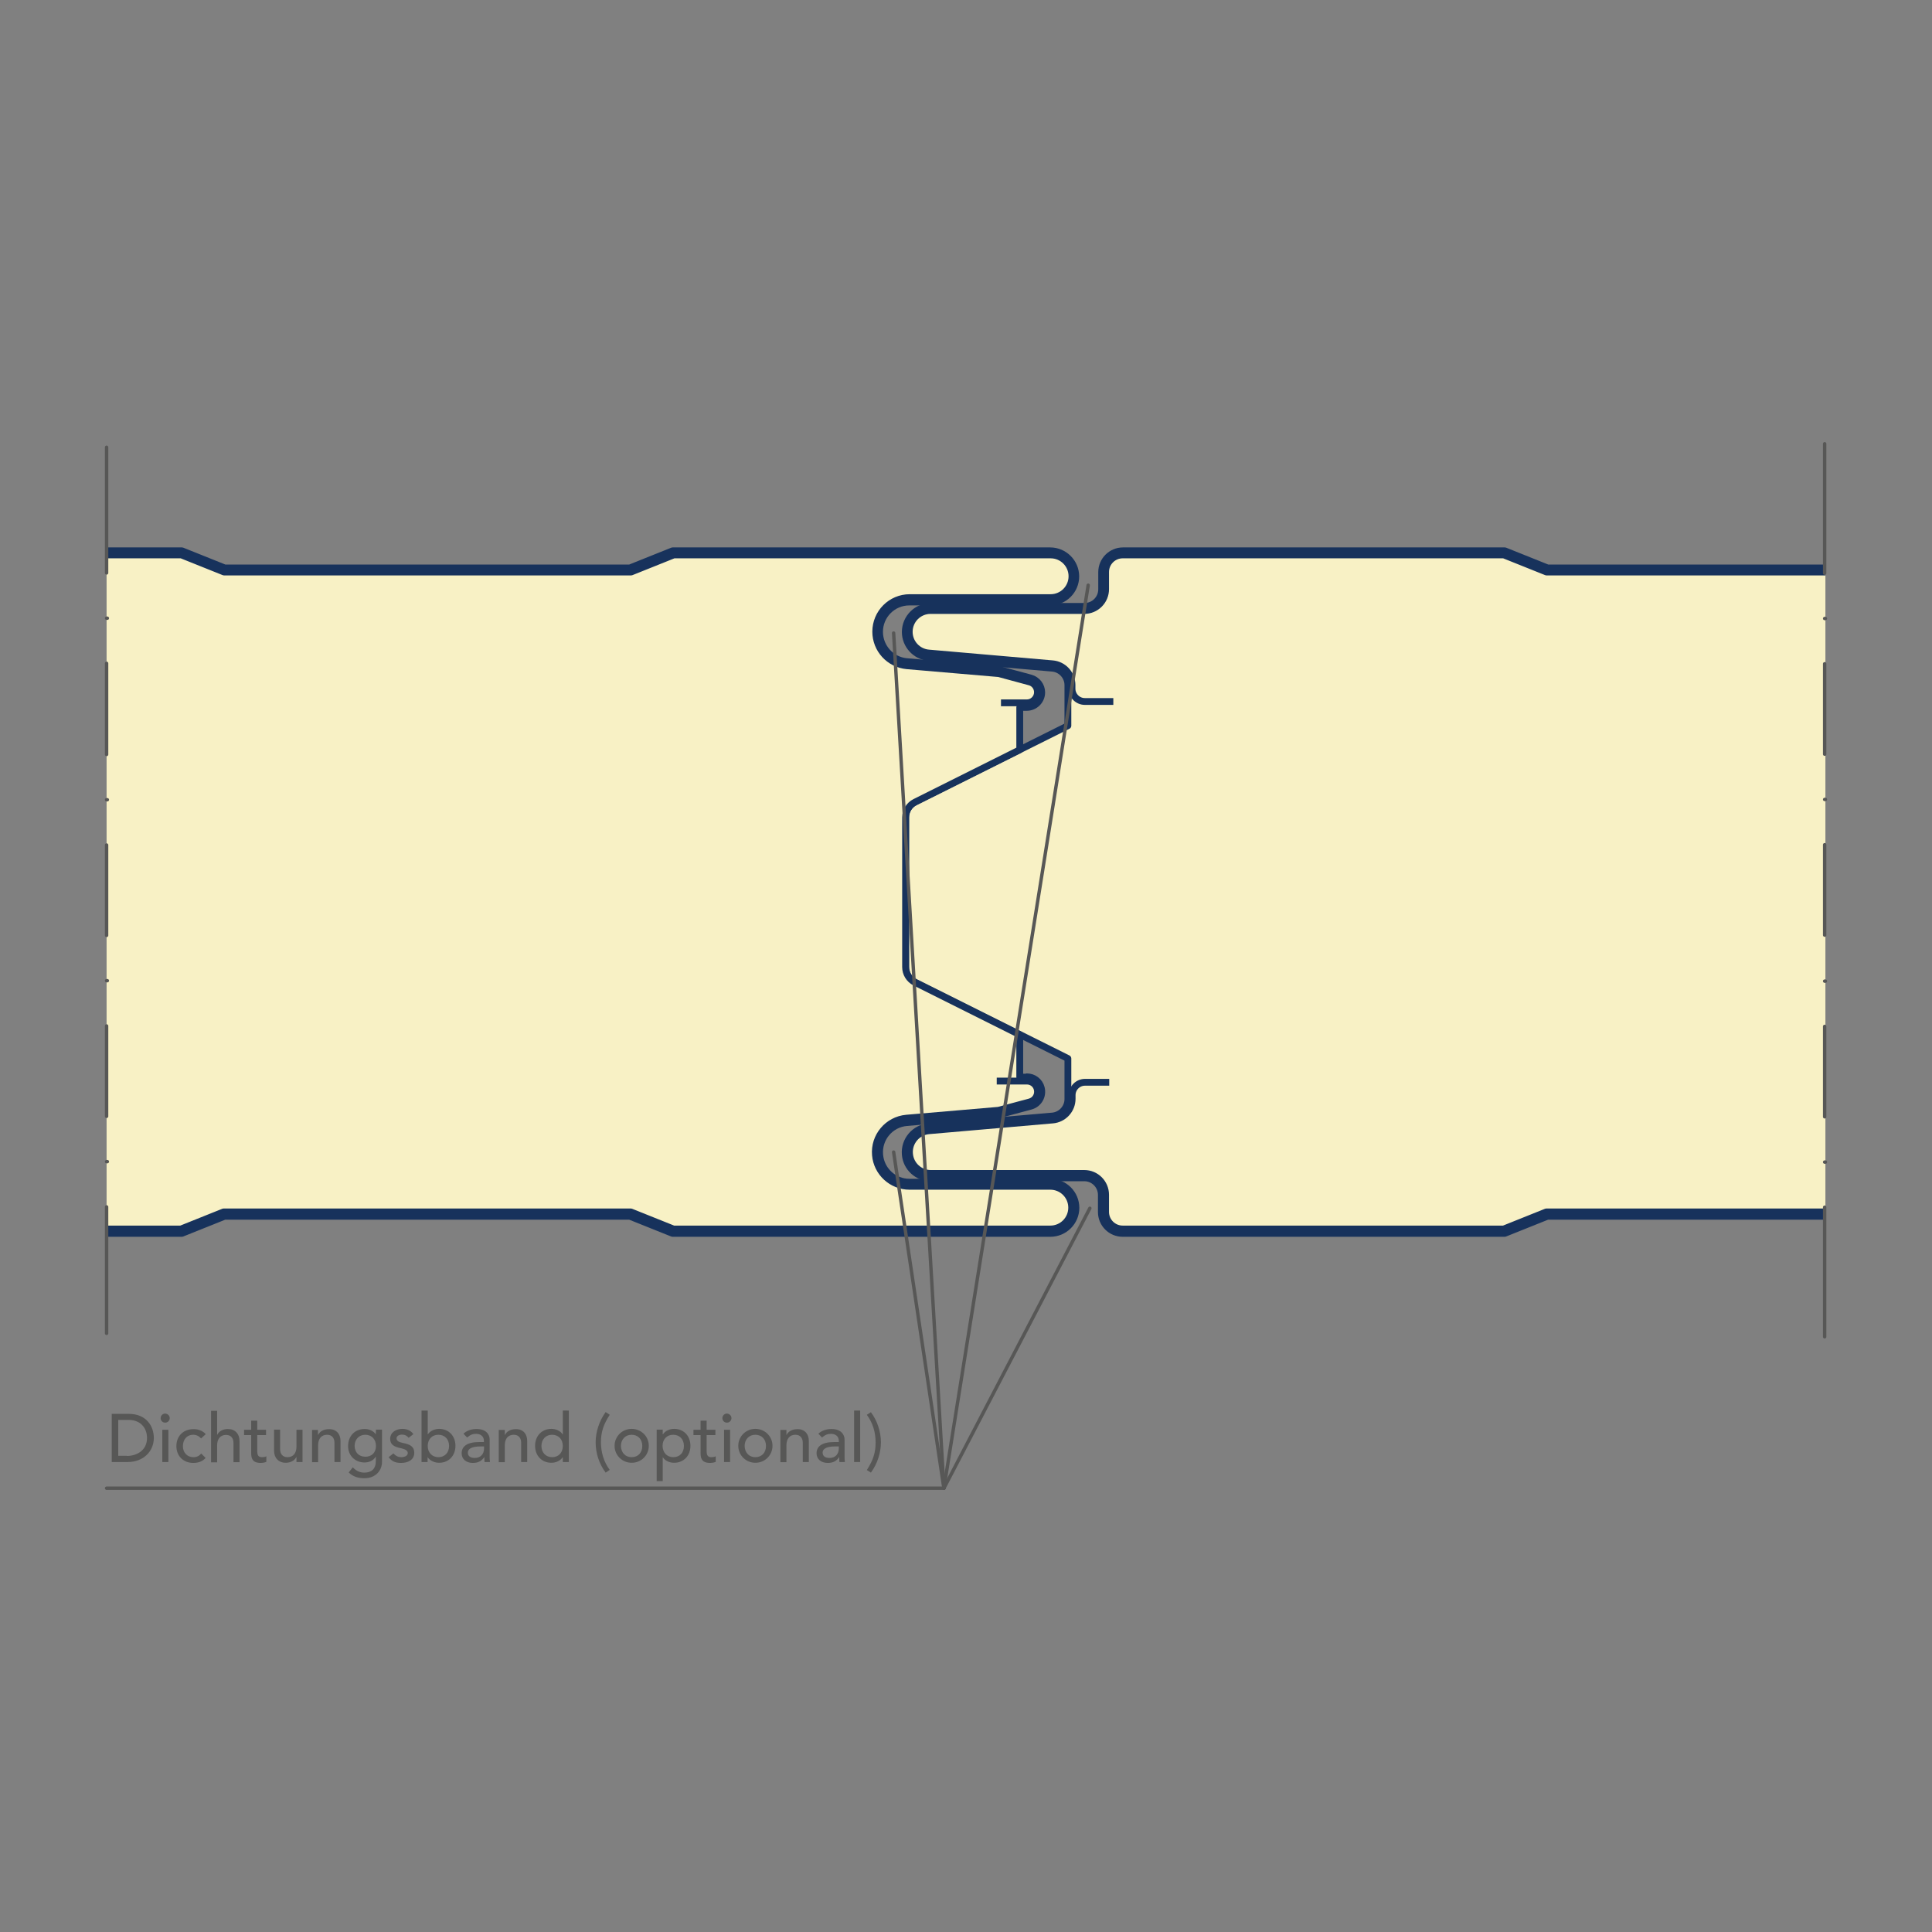 <?xml version="1.0" encoding="UTF-8"?>
<svg xmlns="http://www.w3.org/2000/svg" xmlns:xlink="http://www.w3.org/1999/xlink" version="1.1" x="0px" y="0px" viewBox="0 0 127.6 127.6" style="enable-background:new 0 0 127.6 127.6;" xml:space="preserve">
<rect x="0" y="0" width="127.6" height="127.6" fill="#808080" stroke="none"/>
<style type="text/css">
	.st0{clip-path:url(#SVGID_00000124871874865197710390000009094453329638418607_);}
	.st1{fill:#F8F1C5;stroke:#17325C;stroke-width:0.45;stroke-linejoin:round;stroke-miterlimit:10;}
	.st2{fill:none;stroke:#17325C;stroke-width:0.45;stroke-linejoin:round;stroke-miterlimit:10;}
	.st3{fill:none;stroke:#575756;stroke-width:0.225;stroke-linecap:round;stroke-linejoin:round;stroke-miterlimit:10;}
	.st4{fill:#575756;}
</style>
<g id="Ebene_1">
	<g id="PIR_x2F_MIWO">
	</g>
	<g id="Dichtung">
	</g>
	<g id="Paneel">
	</g>
	<g id="Schraube">
	</g>
	<g id="Kalotte">
	</g>
</g>
<g id="Querschnitt">
	<g>
		<g>
			<defs>
				<rect id="SVGID_1_" x="7.04" y="31.98" width="113.52" height="53.86"></rect>
			</defs>
			<clipPath id="SVGID_00000070811442553849968650000008891308933066273432_">
				<use xlink:href="#SVGID_1_" style="overflow:visible;"></use>
			</clipPath>
			<g style="clip-path:url(#SVGID_00000070811442553849968650000008891308933066273432_);">
				<g id="LWPOLYLINE_00000085249936755305068760000000039202174136249478_">
					<path class="st1" d="M687.87,71.12c0.45,0,0.84,0.3,0.95,0.73c0.14,0.53-0.17,1.07-0.7,1.21l-2.08,0.56l-6.1,0.52       c-1.09,0.09-1.89,1.05-1.79,2.14c0.09,1.02,0.94,1.8,1.97,1.8h9.3c0,0,0,0,0,0c0.93,0,1.69,0.76,1.69,1.69       c0,0.93-0.76,1.69-1.69,1.69h-24.94l-2.82-1.13h-26.77l-2.82,1.13h-26.77l-2.82-1.13h-26.77l-2.82,1.13H546.1l-2.82-1.13H516.5       l-2.82,1.13h-26.77l-2.82-1.13h-26.77l-2.82,1.13h-26.77l-2.82-1.13h-26.77l-2.82,1.13h-26.77l-2.82-1.13h-26.77l-2.82,1.13       h-26.77l-2.82-1.13h-26.77l-2.82,1.13h-26.77l-2.82-1.13h-26.77l-2.82,1.13h-26.77l-2.82-1.13h-26.77l-2.82,1.13h-26.77       l-2.82-1.13H102.2l-2.82,1.13H74.15c-0.78,0-1.41-0.63-1.41-1.41v-1.13c0-0.62-0.5-1.13-1.13-1.13H61.47       c-0.88,0-1.61-0.67-1.68-1.54c-0.08-0.93,0.61-1.75,1.54-1.83l8.17-0.71c0.58-0.05,1.03-0.54,1.03-1.12v-0.24l0-2.44       l-10.09-5.04c-0.38-0.19-0.62-0.58-0.62-1.01v-9.88c0-0.43,0.24-0.82,0.62-1.01l10.09-5.04l0-2.44v-0.24       c0-0.58-0.45-1.07-1.03-1.12l-8.17-0.71c-0.87-0.08-1.54-0.81-1.54-1.68c0-0.93,0.76-1.69,1.69-1.69h10.15       c0.62,0,1.13-0.5,1.13-1.13v-1.13c0-0.78,0.63-1.41,1.41-1.41h25.22l2.82,1.13h26.77l2.82-1.13h26.77l2.82,1.13h26.77       l2.82-1.13h26.77l2.82,1.13h26.77l2.82-1.13h26.77l2.82,1.13h26.77l2.82-1.13h26.77l2.82,1.13h26.77l2.82-1.13h26.77l2.82,1.13       h26.77l2.82-1.13h26.77l2.82,1.13h26.77l2.82-1.13h26.77l2.82,1.13h26.77l2.82-1.13h26.77l2.82,1.13h26.77l2.82-1.13h26.77       l2.82,1.13h26.77l2.82-1.13h24.94c0.93,0,1.69,0.76,1.69,1.69s-0.76,1.69-1.69,1.69h-9.3c-1.09,0-1.97,0.88-1.97,1.97       c0,1.02,0.78,1.88,1.8,1.97l6.1,0.52l2.08,0.56c0.43,0.12,0.73,0.51,0.73,0.95c0,0.54-0.44,0.99-0.99,0.99h-0.46v2.8       l-6.92,3.46c-0.38,0.19-0.62,0.58-0.62,1.01v9.88c0,0.43,0.24,0.82,0.62,1.01l6.92,3.46v2.8H687.87z"></path>
				</g>
				<g id="LWPOLYLINE_00000163056261511645403880000002556194340160476556_">
					<path class="st2" d="M73.53,46.33h-1.88c-0.47,0-0.85-0.38-0.85-0.85v-0.24c0-0.73-0.56-1.34-1.29-1.4l-8.17-0.71       c-0.73-0.06-1.29-0.67-1.29-1.4c0-0.78,0.63-1.41,1.41-1.41h10.15c0.78,0,1.41-0.63,1.41-1.41v-1.13c0-0.62,0.5-1.13,1.13-1.13       h25.17l2.82,1.13h26.88l2.82-1.13h26.67l2.82,1.13h26.88l2.82-1.13h26.67l2.82,1.13h26.88l2.82-1.13h26.67l2.82,1.13h26.88       l2.82-1.13h26.67l2.82,1.13h26.88l2.82-1.13h26.67l2.82,1.13h26.88l2.82-1.13h26.67l2.82,1.13h26.88l2.82-1.13h26.67l2.82,1.13       h26.88l2.82-1.13h26.67l2.82,1.13h26.88l2.82-1.13h26.67l2.82,1.13h26.88l2.82-1.13h24.89c0.78,0,1.41,0.63,1.41,1.41       c0,0.78-0.63,1.41-1.41,1.41h-9.3c-1.25,0-2.25,1.01-2.25,2.25c0,1.17,0.89,2.14,2.06,2.25l6.07,0.52l2.06,0.55       c0.31,0.08,0.52,0.36,0.52,0.68c0,0.39-0.32,0.7-0.7,0.7h-1.71"></path>
				</g>
				<g id="LWPOLYLINE_00000174580443335119602280000010825949080412418732_">
					<path class="st2" d="M685.87,71.4h1.99c0.32,0,0.6,0.21,0.68,0.52c0.1,0.38-0.12,0.76-0.5,0.86l-2.06,0.55l-6.07,0.52       c-1.24,0.11-2.16,1.2-2.05,2.44c0.1,1.16,1.08,2.06,2.25,2.06h9.3c0,0,0,0,0,0c0.78,0,1.41,0.63,1.41,1.41       c0,0.78-0.63,1.41-1.41,1.41h-24.89l-2.82-1.13h-26.88l-2.82,1.13h-26.67l-2.82-1.13h-26.88l-2.82,1.13h-26.67l-2.82-1.13       h-26.88l-2.82,1.13h-26.67l-2.82-1.13h-26.88l-2.82,1.13h-26.67l-2.82-1.13h-26.88l-2.82,1.13h-26.67l-2.82-1.13h-26.88       l-2.82,1.13H309.4l-2.82-1.13H279.7l-2.82,1.13h-26.67l-2.82-1.13h-26.88l-2.82,1.13h-26.67l-2.82-1.13h-26.88l-2.82,1.13       h-26.67l-2.82-1.13h-26.88l-2.82,1.13H74.15c-0.62,0-1.13-0.5-1.13-1.13v-1.13c0-0.78-0.63-1.41-1.41-1.41H61.47       c-0.73,0-1.34-0.56-1.4-1.29c-0.07-0.78,0.51-1.46,1.28-1.53l8.17-0.71c0.73-0.06,1.29-0.67,1.29-1.4v-0.24       c0-0.47,0.38-0.85,0.85-0.85h1.6"></path>
				</g>
			</g>
			<g style="clip-path:url(#SVGID_00000070811442553849968650000008891308933066273432_);">
				<g id="LWPOLYLINE_00000145738945349631278340000012125392603074511022_">
					<path class="st1" d="M67.82,71.12c0.45,0,0.84,0.3,0.95,0.73c0.14,0.53-0.17,1.07-0.7,1.21l-2.08,0.56l-6.1,0.52       c-1.09,0.09-1.89,1.05-1.79,2.14c0.09,1.02,0.94,1.8,1.97,1.8h9.3c0,0,0,0,0,0c0.93,0,1.69,0.76,1.69,1.69       c0,0.93-0.76,1.69-1.69,1.69H44.42l-2.82-1.13H14.83l-2.82,1.13h-26.77l-2.82-1.13h-26.77l-2.82,1.13h-26.77l-2.82-1.13h-26.77       l-2.82,1.13h-26.77l-2.82-1.13h-26.77l-2.82,1.13h-26.77l-2.82-1.13h-26.77l-2.82,1.13h-26.77l-2.82-1.13h-26.77l-2.82,1.13       h-26.77l-2.82-1.13h-26.77l-2.82,1.13h-26.77l-2.82-1.13h-26.77l-2.82,1.13h-26.77l-2.82-1.13h-26.77l-2.82,1.13h-26.77       l-2.82-1.13h-26.77l-2.82,1.13h-25.22c-0.78,0-1.41-0.63-1.41-1.41v-1.13c0-0.62-0.5-1.13-1.13-1.13h-10.15       c-0.88,0-1.61-0.67-1.68-1.54c-0.08-0.93,0.61-1.75,1.54-1.83l8.17-0.71c0.58-0.05,1.03-0.54,1.03-1.12v-0.24l0-2.44       l-10.09-5.04c-0.38-0.19-0.62-0.58-0.62-1.01v-9.88c0-0.43,0.24-0.82,0.62-1.01l10.09-5.04l0-2.44v-0.24       c0-0.58-0.45-1.07-1.03-1.12l-8.17-0.71c-0.87-0.08-1.54-0.81-1.54-1.68c0-0.93,0.76-1.69,1.69-1.69h10.15       c0.62,0,1.13-0.5,1.13-1.13v-1.13c0-0.78,0.63-1.41,1.41-1.41h25.22l2.82,1.13h26.77l2.82-1.13h26.77l2.82,1.13h26.77       l2.82-1.13h26.77l2.82,1.13h26.77l2.82-1.13h26.77l2.82,1.13h26.77l2.82-1.13h26.77l2.82,1.13h26.77l2.82-1.13h26.77l2.82,1.13       h26.77l2.82-1.13h26.77l2.82,1.13h26.77l2.82-1.13h26.77l2.82,1.13h26.77l2.82-1.13h26.77l2.82,1.13h26.77l2.82-1.13h26.77       l2.82,1.13H41.6l2.82-1.13h24.94c0.93,0,1.69,0.76,1.69,1.69s-0.76,1.69-1.69,1.69h-9.3c-1.09,0-1.97,0.88-1.97,1.97       c0,1.02,0.78,1.88,1.8,1.97l6.1,0.52l2.08,0.56c0.43,0.12,0.73,0.51,0.73,0.95c0,0.54-0.44,0.99-0.99,0.99h-0.46v2.8       l-6.92,3.46c-0.38,0.19-0.62,0.58-0.62,1.01v9.88c0,0.43,0.24,0.82,0.62,1.01l6.92,3.46v2.8H67.82z"></path>
				</g>
				<g id="LWPOLYLINE_00000038396097376707947190000017499263558125631908_">
					<path class="st2" d="M-546.52,46.33h-1.88c-0.47,0-0.85-0.38-0.85-0.85v-0.24c0-0.73-0.56-1.34-1.29-1.4l-8.17-0.71       c-0.73-0.06-1.29-0.67-1.29-1.4c0-0.78,0.63-1.41,1.41-1.41h10.15c0.78,0,1.41-0.63,1.41-1.41v-1.13c0-0.62,0.5-1.13,1.13-1.13       h25.17l2.82,1.13h26.88l2.82-1.13h26.67l2.82,1.13h26.88l2.82-1.13h26.67l2.82,1.13h26.88l2.82-1.13h26.67l2.82,1.13h26.88       l2.82-1.13h26.67l2.82,1.13h26.88l2.82-1.13h26.67l2.82,1.13h26.88l2.82-1.13h26.67l2.82,1.13h26.88l2.82-1.13h26.67l2.82,1.13       h26.88l2.82-1.13h26.67l2.82,1.13h26.88l2.82-1.13h26.67l2.82,1.13h26.88l2.82-1.13h24.89c0.78,0,1.41,0.63,1.41,1.41       c0,0.78-0.63,1.41-1.41,1.41h-9.3c-1.25,0-2.25,1.01-2.25,2.25c0,1.17,0.89,2.14,2.06,2.25l6.07,0.52L68,45.04       c0.31,0.08,0.52,0.36,0.52,0.68c0,0.39-0.32,0.7-0.7,0.7h-1.71"></path>
				</g>
				<g id="LWPOLYLINE_00000099649596848561717810000010266939154879480969_">
					<path class="st2" d="M65.83,71.4h1.99c0.32,0,0.6,0.21,0.68,0.52c0.1,0.38-0.12,0.76-0.5,0.86l-2.06,0.55l-6.07,0.52       c-1.24,0.11-2.16,1.2-2.05,2.44c0.1,1.16,1.08,2.06,2.25,2.06h9.3c0,0,0,0,0,0c0.78,0,1.41,0.63,1.41,1.41       s-0.63,1.41-1.41,1.41H44.48l-2.82-1.13H14.77l-2.82,1.13h-26.67l-2.82-1.13h-26.88l-2.82,1.13H-73.9l-2.82-1.13h-26.88       l-2.82,1.13h-26.67l-2.82-1.13h-26.88l-2.82,1.13h-26.67l-2.82-1.13h-26.88l-2.82,1.13h-26.67l-2.82-1.13h-26.88l-2.82,1.13       h-26.67l-2.82-1.13h-26.88l-2.82,1.13h-26.67l-2.82-1.13h-26.88l-2.82,1.13h-26.67l-2.82-1.13h-26.88l-2.82,1.13h-26.67       l-2.82-1.13h-26.88l-2.82,1.13h-25.17c-0.62,0-1.13-0.5-1.13-1.13v-1.13c0-0.78-0.63-1.41-1.41-1.41h-10.15       c-0.73,0-1.34-0.56-1.4-1.29c-0.07-0.78,0.51-1.46,1.28-1.53l8.17-0.71c0.73-0.06,1.29-0.67,1.29-1.4v-0.24       c0-0.47,0.38-0.85,0.85-0.85h1.6"></path>
				</g>
			</g>
		</g>
		<g>
			<path class="st3" d="M120.51,40.85h0.05 M120.51,49.81v-5.97 M120.51,52.8h0.05 M120.51,61.76v-5.97 M120.51,64.8h0.05      M120.51,73.76v-5.97 M120.51,76.75h0.05 M120.51,88.29v-8.56"></path>
			<line class="st3" x1="120.51" y1="37.86" x2="120.51" y2="29.31"></line>
		</g>
		<g>
			<path class="st3" d="M7.04,76.72h0.05 M7.04,67.76v5.97 M7.04,64.77h0.05 M7.04,55.81v5.97 M7.04,52.82h0.05 M7.04,43.81v6.02      M7.04,40.83h0.05 M7.04,29.54v8.3"></path>
			<line class="st3" x1="7.04" y1="79.71" x2="7.04" y2="88.06"></line>
		</g>
		<line class="st3" x1="71.87" y1="38.65" x2="62.34" y2="98.29"></line>
		<line class="st3" x1="71.98" y1="79.8" x2="62.34" y2="98.29"></line>
		<line class="st3" x1="59.02" y1="76.09" x2="62.34" y2="98.29"></line>
		<line class="st3" x1="59.02" y1="41.81" x2="62.34" y2="98.29"></line>
		<line class="st3" x1="62.34" y1="98.29" x2="7.04" y2="98.29"></line>
		<g>
			<g>
				<path class="st4" d="M8.51,93.38c1.15,0,1.65,0.81,1.65,1.59c0,0.91-0.72,1.59-1.72,1.59H7.38v-3.18H8.51z M8.38,96.16      c0.6,0,1.33-0.33,1.33-1.19c0-0.61-0.38-1.19-1.22-1.19H7.81v2.37H8.38z"></path>
				<path class="st4" d="M11.21,93.66c0,0.17-0.14,0.3-0.3,0.3c-0.17,0-0.3-0.13-0.3-0.3c0-0.17,0.14-0.3,0.3-0.3      C11.08,93.37,11.21,93.5,11.21,93.66z M11.12,94.43v2.13h-0.4v-2.13H11.12z"></path>
				<path class="st4" d="M13.59,94.72l-0.31,0.28c-0.15-0.16-0.31-0.24-0.53-0.24c-0.4,0-0.67,0.31-0.67,0.76      c0,0.41,0.28,0.72,0.69,0.72c0.23,0,0.38-0.08,0.52-0.24l0.29,0.29c-0.21,0.24-0.5,0.33-0.81,0.33c-0.66,0-1.12-0.45-1.12-1.11      c0-0.67,0.46-1.12,1.12-1.12C13.08,94.38,13.38,94.49,13.59,94.72z"></path>
				<path class="st4" d="M14.34,93.16v1.6h0.01c0.11-0.24,0.39-0.38,0.7-0.38c0.47,0,0.77,0.31,0.77,0.8v1.39h-0.4v-1.27      c0-0.33-0.18-0.53-0.49-0.53c-0.37,0-0.59,0.26-0.59,0.69v1.12h-0.4v-3.4H14.34z"></path>
				<path class="st4" d="M16.99,93.83v0.6h0.58v0.35h-0.58v1.03c0,0.27,0.05,0.43,0.31,0.43c0.09,0,0.21-0.01,0.29-0.06v0.37      c-0.08,0.04-0.25,0.07-0.37,0.07c-0.63,0-0.63-0.41-0.63-0.7v-1.14h-0.47v-0.35h0.47v-0.6H16.99z"></path>
				<path class="st4" d="M18.5,94.43v1.28c0,0.33,0.18,0.53,0.49,0.53c0.38,0,0.59-0.27,0.59-0.69v-1.12h0.4v2.13h-0.4v-0.33h-0.01      c-0.11,0.24-0.39,0.38-0.7,0.38c-0.47,0-0.77-0.32-0.77-0.8v-1.39H18.5z"></path>
				<path class="st4" d="M22.49,95.17v1.39h-0.4v-1.27c0-0.33-0.18-0.53-0.49-0.53c-0.37,0-0.59,0.26-0.59,0.69v1.12h-0.4v-2.13H21      v0.33h0.01c0.11-0.24,0.39-0.38,0.7-0.38C22.19,94.37,22.49,94.69,22.49,95.17z"></path>
				<path class="st4" d="M24.82,94.73L24.82,94.73l0.01-0.31h0.4v2.13c0,0.57-0.42,1.08-1.16,1.08c-0.41,0-0.75-0.1-1.04-0.38      l0.27-0.34c0.21,0.22,0.45,0.35,0.76,0.35c0.5,0,0.76-0.28,0.76-0.73v-0.32h-0.01c-0.14,0.25-0.43,0.38-0.74,0.38      c-0.6,0-1.08-0.44-1.08-1.08c0-0.68,0.46-1.13,1.08-1.13C24.38,94.37,24.67,94.51,24.82,94.73z M24.13,96.21      c0.43,0,0.7-0.28,0.7-0.71c0-0.45-0.29-0.74-0.71-0.74c-0.41,0-0.7,0.31-0.7,0.74C23.43,95.92,23.7,96.21,24.13,96.21z"></path>
				<path class="st4" d="M27.3,94.72l-0.31,0.24c-0.1-0.12-0.23-0.21-0.44-0.21c-0.2,0-0.36,0.1-0.36,0.24      c0,0.18,0.17,0.26,0.42,0.31c0.51,0.1,0.75,0.26,0.75,0.65c0,0.47-0.42,0.67-0.87,0.67c-0.39,0-0.63-0.12-0.82-0.38l0.31-0.25      c0.18,0.19,0.34,0.25,0.52,0.25c0.22,0,0.43-0.09,0.43-0.27c0-0.16-0.15-0.25-0.4-0.31c-0.5-0.1-0.76-0.24-0.76-0.63      c0-0.44,0.4-0.66,0.81-0.66C26.89,94.37,27.16,94.5,27.3,94.72z"></path>
				<path class="st4" d="M28.25,93.16v1.57h0.01c0.14-0.22,0.45-0.36,0.74-0.36c0.63,0,1.08,0.46,1.08,1.12      c0,0.63-0.42,1.12-1.08,1.12c-0.29,0-0.59-0.13-0.75-0.36h-0.01v0.31h-0.4v-3.4H28.25z M28.96,96.24c0.42,0,0.7-0.31,0.7-0.74      c0-0.45-0.29-0.74-0.71-0.74c-0.41,0-0.7,0.29-0.7,0.74C28.25,95.93,28.53,96.24,28.96,96.24z"></path>
				<path class="st4" d="M32.34,95.07v1.14c0,0.06,0,0.23,0.02,0.35H32c-0.01-0.11-0.01-0.2-0.01-0.32h-0.01      c-0.18,0.27-0.42,0.38-0.75,0.38c-0.43,0-0.74-0.24-0.74-0.64c0-0.43,0.33-0.74,1.17-0.74h0.3v-0.08c0-0.29-0.21-0.46-0.51-0.46      c-0.23,0-0.37,0.05-0.6,0.24l-0.24-0.25c0.22-0.21,0.54-0.31,0.85-0.31C32.1,94.37,32.34,94.74,32.34,95.07z M31.36,96.29      c0.36,0,0.61-0.23,0.61-0.64v-0.12h-0.23c-0.66,0-0.84,0.2-0.84,0.41C30.9,96.16,31.05,96.29,31.36,96.29z"></path>
				<path class="st4" d="M34.82,95.17v1.39h-0.4v-1.27c0-0.33-0.18-0.53-0.49-0.53c-0.37,0-0.59,0.26-0.59,0.69v1.12h-0.4v-2.13h0.4      v0.33h0.01c0.11-0.24,0.39-0.38,0.7-0.38C34.53,94.37,34.82,94.69,34.82,95.17z"></path>
				<path class="st4" d="M37.57,93.16v3.4h-0.4v-0.31h-0.01c-0.16,0.23-0.45,0.36-0.74,0.36c-0.63,0-1.08-0.46-1.08-1.12      c0-0.66,0.45-1.12,1.08-1.12c0.29,0,0.59,0.13,0.74,0.36h0.01v-1.57H37.57z M36.47,96.24c0.42,0,0.7-0.3,0.7-0.74      c0-0.45-0.29-0.74-0.71-0.74c-0.41,0-0.7,0.3-0.7,0.74C35.76,95.94,36.05,96.24,36.47,96.24z"></path>
				<path class="st4" d="M40.27,93.44c-0.43,0.67-0.58,1.16-0.58,1.82c0,0.66,0.19,1.3,0.58,1.82L40,97.26      c-0.42-0.57-0.66-1.26-0.66-2c0-0.69,0.24-1.42,0.66-2L40.27,93.44z"></path>
				<path class="st4" d="M42.85,95.49c0,0.62-0.5,1.12-1.13,1.12c-0.62,0-1.13-0.49-1.13-1.12c0-0.62,0.5-1.12,1.13-1.12      C42.32,94.37,42.85,94.84,42.85,95.49z M41.72,96.24c0.42,0,0.7-0.3,0.7-0.74c0-0.45-0.29-0.74-0.71-0.74      c-0.41,0-0.7,0.31-0.7,0.74C41.02,95.94,41.3,96.24,41.72,96.24z"></path>
				<path class="st4" d="M45.6,95.49c0,0.66-0.45,1.12-1.08,1.12c-0.31,0-0.6-0.14-0.74-0.36h-0.01v1.57h-0.4v-3.4h0.4v0.31h0.01      c0.16-0.23,0.44-0.36,0.75-0.36C45.14,94.37,45.6,94.82,45.6,95.49z M44.47,96.24c0.42,0,0.7-0.29,0.7-0.74      c0-0.45-0.29-0.74-0.71-0.74c-0.41,0-0.7,0.29-0.7,0.74C43.77,95.93,44.04,96.24,44.47,96.24z"></path>
				<path class="st4" d="M46.67,93.83v0.6h0.58v0.35h-0.58v1.03c0,0.27,0.05,0.43,0.31,0.43c0.09,0,0.21-0.01,0.29-0.06v0.37      c-0.08,0.04-0.25,0.07-0.37,0.07c-0.63,0-0.63-0.41-0.63-0.7v-1.14H45.8v-0.35h0.47v-0.6H46.67z"></path>
				<path class="st4" d="M48.31,93.66c0,0.17-0.14,0.3-0.3,0.3c-0.17,0-0.3-0.13-0.3-0.3c0-0.17,0.14-0.3,0.3-0.3      C48.18,93.37,48.31,93.5,48.31,93.66z M48.22,94.43v2.13h-0.4v-2.13H48.22z"></path>
				<path class="st4" d="M51.02,95.49c0,0.62-0.5,1.12-1.13,1.12c-0.62,0-1.13-0.49-1.13-1.12c0-0.62,0.5-1.12,1.13-1.12      C50.49,94.37,51.02,94.84,51.02,95.49z M49.89,96.24c0.42,0,0.7-0.3,0.7-0.74c0-0.45-0.29-0.74-0.71-0.74      c-0.41,0-0.7,0.31-0.7,0.74C49.19,95.94,49.47,96.24,49.89,96.24z"></path>
				<path class="st4" d="M53.42,95.17v1.39h-0.4v-1.27c0-0.33-0.18-0.53-0.49-0.53c-0.37,0-0.59,0.26-0.59,0.69v1.12h-0.4v-2.13h0.4      v0.33h0.01c0.11-0.24,0.39-0.38,0.7-0.38C53.12,94.37,53.42,94.69,53.42,95.17z"></path>
				<path class="st4" d="M55.78,95.07v1.14c0,0.06,0,0.23,0.02,0.35h-0.36c-0.01-0.11-0.01-0.2-0.01-0.32h-0.01      c-0.18,0.27-0.42,0.38-0.75,0.38c-0.43,0-0.74-0.24-0.74-0.64c0-0.43,0.33-0.74,1.17-0.74h0.3v-0.08c0-0.29-0.21-0.46-0.51-0.46      c-0.23,0-0.37,0.05-0.6,0.24l-0.24-0.25c0.22-0.21,0.54-0.31,0.85-0.31C55.53,94.37,55.78,94.74,55.78,95.07z M54.79,96.29      c0.36,0,0.61-0.23,0.61-0.64v-0.12h-0.23c-0.66,0-0.84,0.2-0.84,0.41C54.34,96.16,54.48,96.29,54.79,96.29z"></path>
				<path class="st4" d="M56.81,93.16v3.4h-0.4v-3.4H56.81z"></path>
				<path class="st4" d="M57.52,93.27c0.42,0.57,0.66,1.27,0.66,1.99c0,0.69-0.23,1.41-0.66,2l-0.27-0.17      c0.42-0.66,0.58-1.14,0.58-1.83c0-0.67-0.19-1.29-0.58-1.82L57.52,93.27z"></path>
			</g>
		</g>
	</g>
</g>
</svg>
